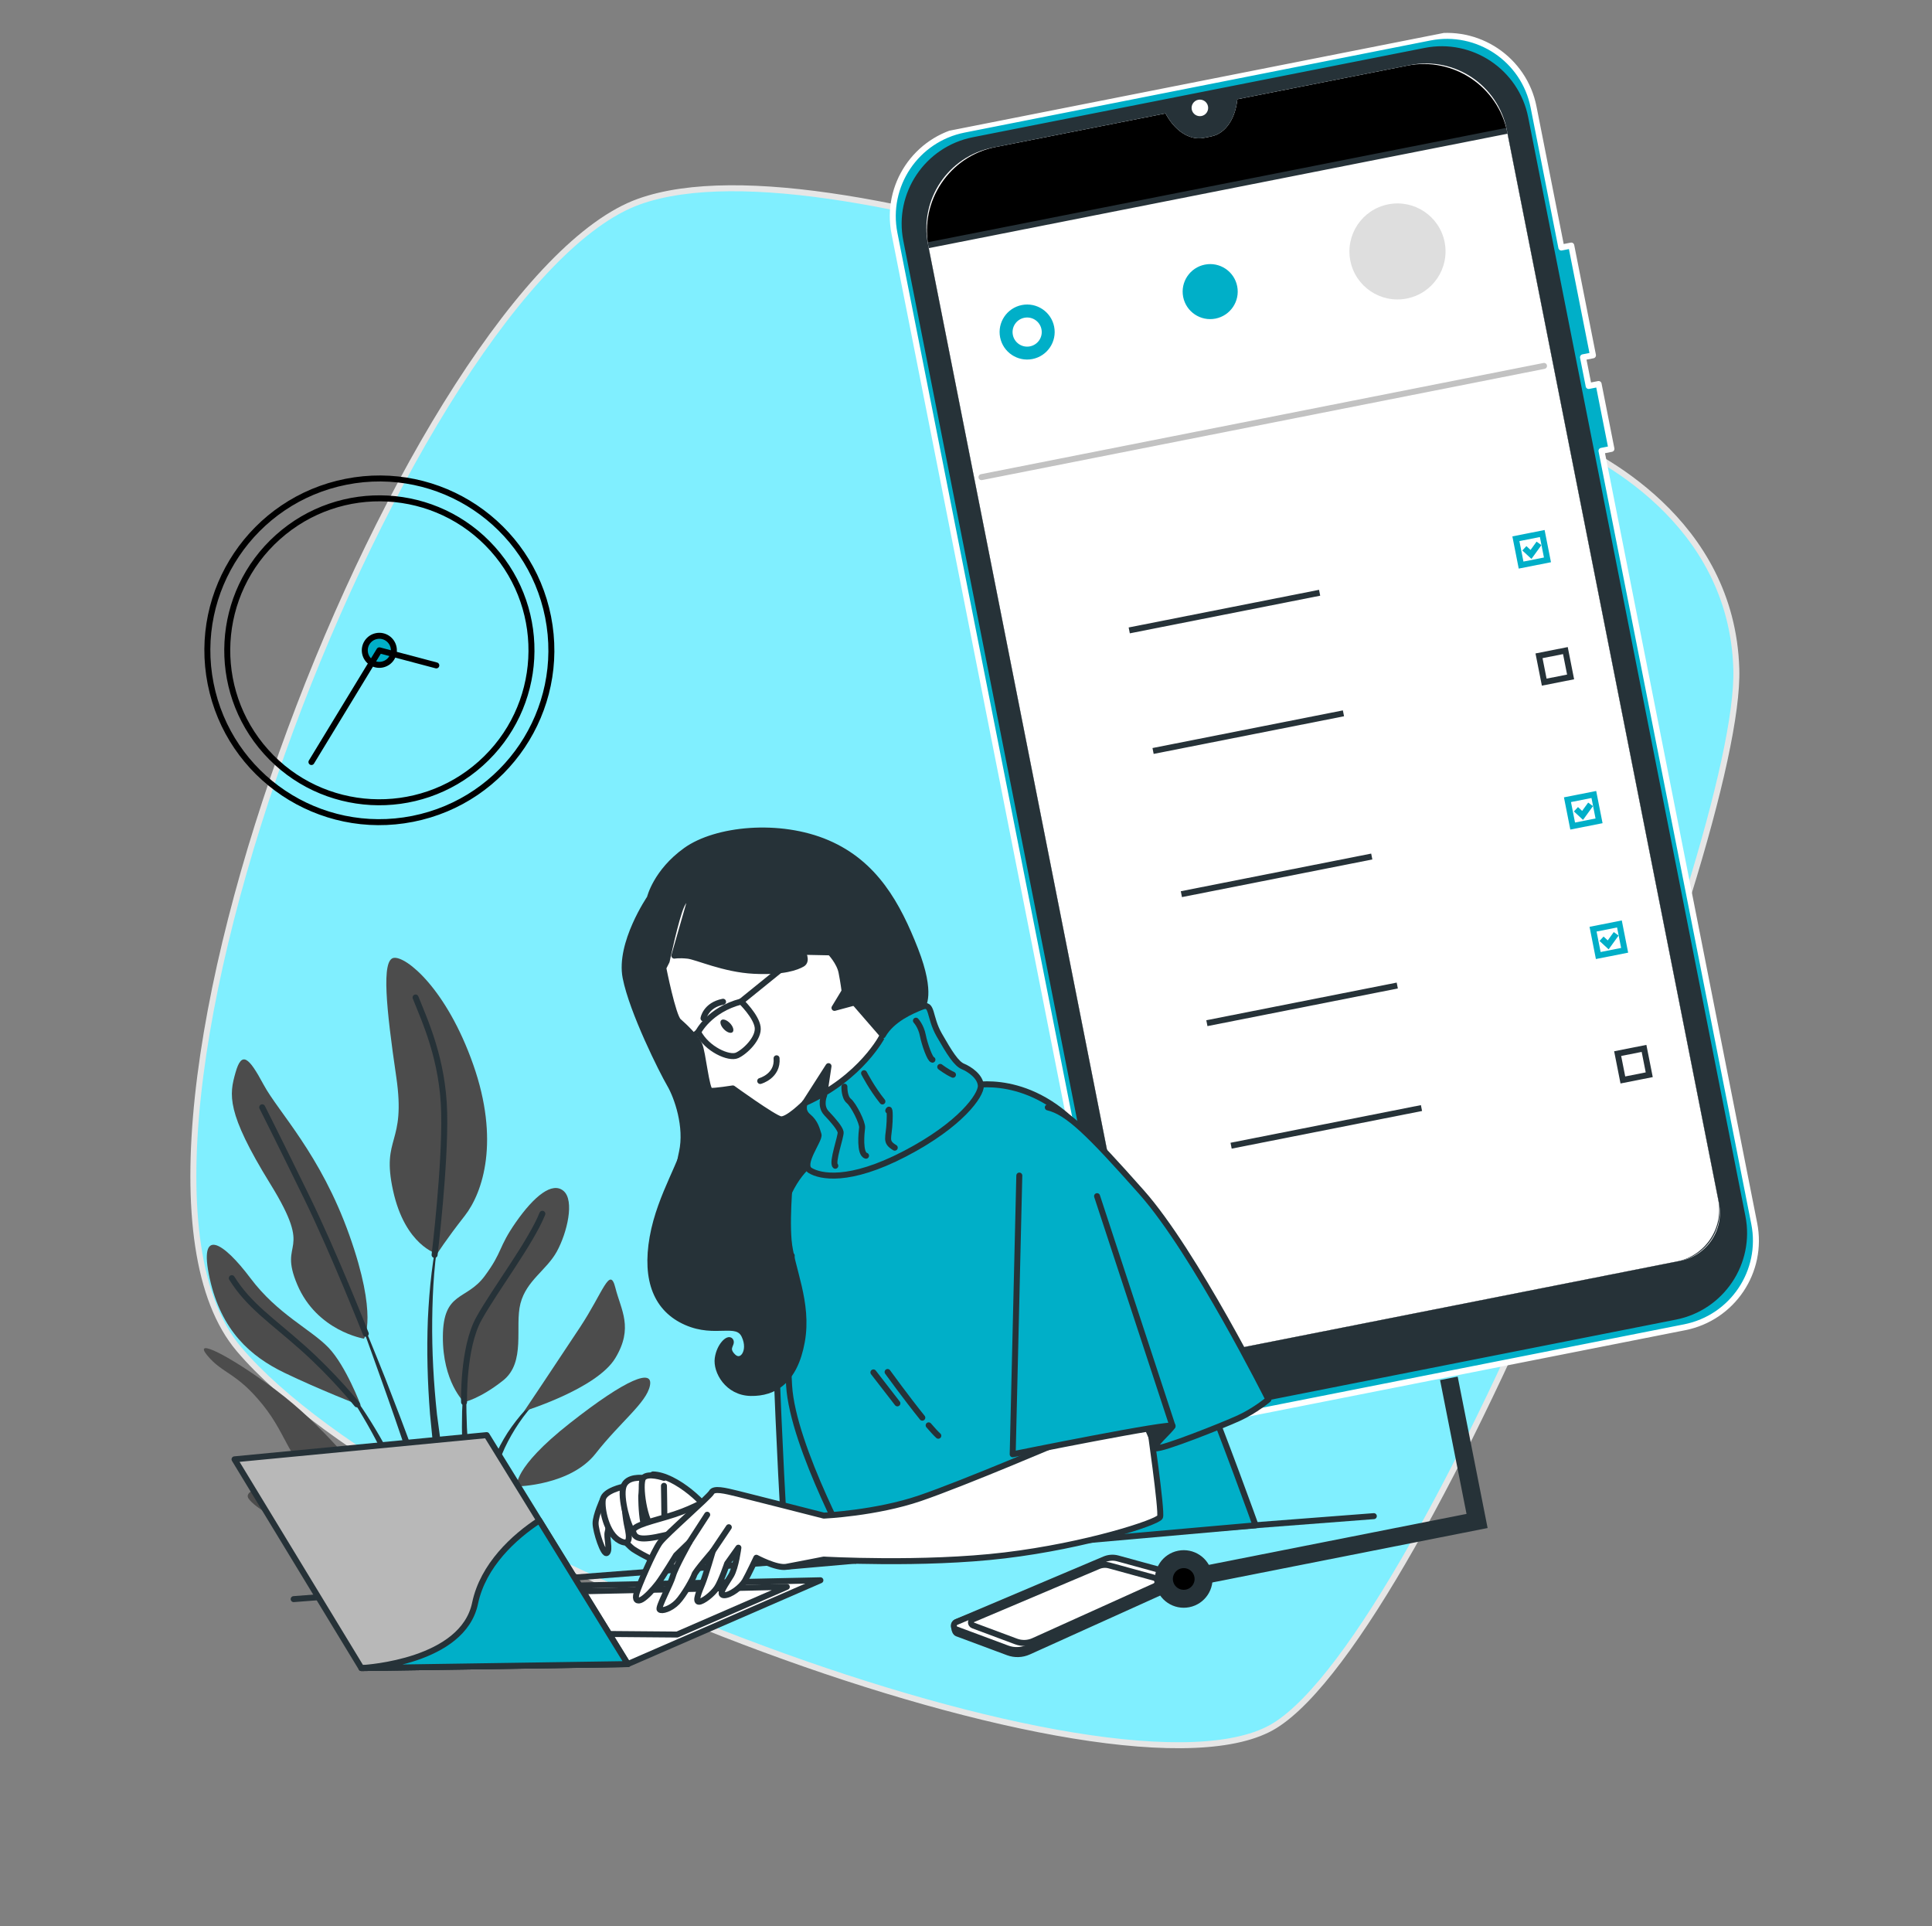 <svg width="323" height="322" viewBox="0 0 323 322" fill="none" xmlns="http://www.w3.org/2000/svg">
<rect x="0" y="0" width="323" height="322" fill="#808080" stroke="none"/>
<g clip-path="url(#clip0_715_888)">
<path d="M254.617 70.685L254.617 70.685C256.499 71.516 258.383 72.323 260.28 73.103L260.47 72.64L260.28 73.103C263.587 74.461 270.913 77.922 277.501 84.163C284.082 90.397 289.911 99.389 290.286 111.832C290.395 115.462 289.686 120.697 288.293 127.139C286.902 133.571 284.836 141.174 282.249 149.527C277.074 166.232 269.819 185.912 261.723 205.177C253.627 224.443 244.694 243.282 236.166 258.308C231.902 265.821 227.743 272.373 223.845 277.544C219.94 282.726 216.325 286.483 213.155 288.451C210.011 290.403 205.407 291.455 199.641 291.695C193.885 291.935 187.023 291.365 179.407 290.118C164.176 287.624 145.984 282.434 127.694 275.676C109.405 268.919 91.034 260.599 75.446 251.854C59.845 243.102 47.076 233.949 39.95 225.536C36.438 221.391 34.221 215.512 33.133 208.322C32.045 201.135 32.09 192.675 33.073 183.407C35.038 164.871 40.743 143.167 48.54 122.082C56.337 100.999 66.217 80.559 76.517 64.549C81.667 56.544 86.915 49.657 92.053 44.354C97.198 39.044 102.202 35.352 106.858 33.691C115.21 30.712 127.339 30.936 141.225 33.139C155.091 35.338 170.631 39.497 185.755 44.317C216.003 53.956 244.54 66.222 254.617 70.685Z" fill="#80efff" stroke="#E6E6E6"/>
<path d="M68.995 136.889C84.574 133.809 94.709 118.697 91.633 103.136C88.556 87.575 73.433 77.456 57.854 80.536C42.275 83.616 32.139 98.728 35.216 114.29C38.292 129.851 53.416 139.969 68.995 136.889Z" stroke="black" stroke-miterlimit="10" stroke-linecap="round" stroke-linejoin="round"/>
<path d="M80.388 127.629C90.852 118.265 91.739 102.203 82.37 91.755C73 81.306 56.922 80.427 46.459 89.791C35.995 99.155 35.108 115.216 44.477 125.665C53.846 136.114 69.924 136.993 80.388 127.629Z" stroke="black" stroke-miterlimit="10" stroke-linecap="round" stroke-linejoin="round"/>
<path d="M65.804 108.242C65.544 106.926 64.265 106.07 62.947 106.331C61.63 106.591 60.773 107.87 61.033 109.186C61.293 110.502 62.572 111.358 63.89 111.097C65.212 110.829 66.064 109.558 65.804 108.242Z" fill="#00AFC8" stroke="black" stroke-miterlimit="10" stroke-linecap="round" stroke-linejoin="round"/>
<path d="M72.945 111.235L63.424 108.713L52.069 127.386" stroke="black" stroke-miterlimit="10" stroke-linecap="round" stroke-linejoin="round"/>
<path d="M74.646 254.343C74.807 255.001 74.987 255.662 75.167 256.322C75.532 257.642 75.879 258.959 76.262 260.27C76.743 261.893 77.289 263.504 77.847 265.106L78.389 265.073C78.313 264.749 78.242 264.424 78.165 264.094C77.867 262.774 77.485 261.469 77.243 260.15C76.989 258.832 76.692 257.517 76.419 256.198L75.992 254.225L75.638 252.25L74.876 248.304L74.206 244.352L73.859 242.376C73.754 241.719 73.678 241.057 73.585 240.397L73.056 236.443C72.494 231.17 72.2 225.906 72.258 220.677C72.317 215.454 72.631 210.243 73.641 205.214L73.639 205.208C73.644 205.17 73.624 205.131 73.585 205.12C73.546 205.109 73.506 205.123 73.501 205.161C72.297 210.148 71.783 215.344 71.532 220.562C71.327 225.795 71.473 231.089 71.892 236.389L72.284 240.371C72.354 241.035 72.412 241.701 72.493 242.363L72.777 244.358C72.978 245.686 73.16 247.017 73.38 248.347L74.204 252.324L74.646 254.343Z" fill="#263238"/>
<path d="M81.207 264.916C80.947 262.195 80.614 259.483 80.27 256.773C79.839 253.316 79.192 249.859 78.743 246.4C78.277 242.95 78.046 239.503 77.984 236.072C77.909 232.637 77.984 229.21 78.309 225.832C78.314 225.794 78.288 225.756 78.249 225.745C78.21 225.734 78.17 225.754 78.165 225.792C77.642 229.136 77.379 232.545 77.256 235.976C77.17 239.411 77.265 242.885 77.584 246.37C77.906 249.842 78.193 253.321 78.83 256.793C79.326 259.516 79.894 262.237 80.627 264.944L81.207 264.916Z" fill="#263238"/>
<path d="M84.049 264.755L83.425 258.977C83.127 255.629 82.679 252.274 82.775 248.985C82.787 248.576 82.83 248.173 82.855 247.768C82.886 247.361 82.903 246.951 82.986 246.559L83.177 245.369L83.502 244.239C84.013 242.74 84.709 241.297 85.496 239.915C87.073 237.158 89.073 234.613 91.498 232.501L91.504 232.5C91.531 232.476 91.528 232.434 91.504 232.407C91.48 232.375 91.429 232.367 91.403 232.391C88.816 234.374 86.645 236.805 84.855 239.512C83.986 240.885 83.207 242.308 82.604 243.844L82.198 245.039L81.943 246.272C81.844 246.68 81.798 247.102 81.751 247.518C81.704 247.934 81.645 248.352 81.611 248.771C81.382 252.137 81.463 255.545 81.976 258.949C82.282 260.903 82.668 262.853 83.145 264.798L84.049 264.755Z" fill="#263238"/>
<path d="M85.598 264.664L86.293 264.625C86.282 264.227 86.265 263.83 86.244 263.44C86.215 262.546 86.182 261.659 86.117 260.773C86.078 259.887 86.021 259.006 85.92 258.12C85.876 257.242 85.766 256.345 85.791 255.472C85.763 253.71 85.945 251.98 86.324 250.309C86.701 248.658 87.291 246.995 88.463 245.778L88.473 245.77C88.493 245.747 88.498 245.709 88.468 245.679C88.443 245.646 88.393 245.644 88.365 245.662C86.96 246.759 86.201 248.406 85.613 250.05C85.075 251.727 84.739 253.487 84.619 255.285C84.566 255.733 84.543 256.181 84.534 256.632L84.475 257.987C84.488 258.896 84.539 259.81 84.664 260.721C84.833 261.637 84.988 262.548 85.229 263.455C85.34 263.859 85.463 264.265 85.598 264.664Z" fill="#263238"/>
<path d="M68.264 243.71C69.701 248.108 71.017 252.522 72.459 256.913L75.184 265.269L76.007 265.223C75.867 264.604 75.727 263.991 75.592 263.371C75.106 261.133 74.47 258.911 73.851 256.687C72.584 252.244 70.948 247.867 69.362 243.493C67.769 239.114 66.105 234.755 64.407 230.41C62.68 226.07 60.911 221.738 59.072 217.426C59.059 217.392 59.017 217.369 58.975 217.377C58.94 217.384 58.917 217.426 58.936 217.459C60.593 221.813 62.173 226.188 63.722 230.563C65.29 234.935 66.809 239.316 68.264 243.71Z" fill="#263238"/>
<path d="M57.505 232.051C58.064 232.822 58.639 233.577 59.142 234.376L59.919 235.56L60.639 236.772C62.566 240.001 64.257 243.344 65.708 246.753C66.468 248.445 67.089 250.182 67.773 251.895L68.723 254.485C69.053 255.344 69.413 256.197 69.715 257.067C70.346 258.796 71.019 260.517 71.682 262.247C72.063 263.299 72.461 264.347 72.879 265.398L73.421 265.365C73.185 264.266 72.937 263.169 72.659 262.072C72.197 260.297 71.633 258.536 71.094 256.776C70.5 255.021 69.817 253.283 69.123 251.548L67.962 248.981C67.577 248.127 67.209 247.263 66.778 246.425C65.18 243.02 63.337 239.688 61.259 236.477L60.467 235.279L59.62 234.109C59.07 233.325 58.447 232.579 57.848 231.823C56.59 230.36 55.29 228.898 53.686 227.743C53.651 227.719 53.608 227.721 53.589 227.75C53.564 227.779 53.572 227.821 53.609 227.851L53.616 227.855C55.116 229.049 56.34 230.557 57.505 232.051Z" fill="#263238"/>
<path d="M66.312 257.635C67.496 259.945 68.482 262.313 69.595 264.637C69.749 264.945 69.89 265.256 70.038 265.566L71.398 265.488C71.242 265.075 71.093 264.661 70.931 264.249C69.994 261.817 68.64 259.522 67.335 257.23C66.019 254.94 64.583 252.698 63.066 250.516C61.521 248.345 59.904 246.219 58.119 244.207C58.095 244.18 58.044 244.172 58.017 244.19C57.985 244.215 57.986 244.251 58.012 244.289C59.636 246.389 61.096 248.595 62.463 250.832C63.846 253.053 65.145 255.322 66.312 257.635Z" fill="#263238"/>
<path d="M57.778 255.707C59.274 256.224 60.627 257.139 61.822 258.166C63.03 259.19 64.073 260.382 64.988 261.636C65.936 262.878 66.576 264.273 67.447 265.561C67.475 265.61 67.51 265.659 67.538 265.709L68.977 265.628C68.889 265.43 68.813 265.235 68.719 265.038C67.996 263.598 66.982 262.271 65.88 261.035C64.795 259.789 63.59 258.623 62.232 257.647C61.541 257.18 60.836 256.734 60.089 256.383C59.35 256.018 58.582 255.72 57.782 255.57C57.75 255.564 57.717 255.583 57.705 255.617C57.694 255.656 57.72 255.694 57.759 255.704L57.778 255.707Z" fill="#263238"/>
<path d="M60.852 223.782C60.852 223.782 52.994 222.527 49.7 214.751C46.405 206.976 52.669 210.025 45.204 197.937C37.739 185.849 38.34 182.964 39.374 179.304C40.407 175.638 41.593 176.709 44.062 181.309C46.532 185.909 53.575 192.9 58.405 206.476C63.233 220.04 60.852 223.782 60.852 223.782Z" fill="#4C4C4C"/>
<path d="M73.073 209.607C73.073 209.607 67.721 208.207 65.714 199.025C63.702 189.845 67.932 191.497 66.249 180.021C64.566 168.545 63.74 160.436 65.831 160.127C67.916 159.82 74.663 165.311 79.111 177.953C83.56 190.6 80.795 199.29 77.678 203.27C74.56 207.243 73.073 209.607 73.073 209.607Z" fill="#4C4C4C"/>
<path d="M60.339 235.002C60.339 235.002 57.846 228.319 54.898 225.261C51.95 222.203 46.382 219.682 41.878 213.68C37.374 207.677 33.116 204.891 35.054 213.692C36.992 222.5 41.93 226.765 47.543 229.481C53.148 232.192 60.339 235.002 60.339 235.002Z" fill="#4C4C4C"/>
<path d="M60.517 246.757C60.517 246.757 54.183 238.394 46.166 232.408C38.149 226.416 32.116 223.537 34.68 226.616C37.237 229.695 39.517 229.374 43.91 234.813C48.303 240.252 48.155 244.433 53.413 247.354C58.672 250.276 60.517 246.757 60.517 246.757Z" fill="#4C4C4C"/>
<path d="M62.124 257.853C61.818 257.304 60.813 253.185 53.584 250.185C46.356 247.185 40.444 248.853 41.547 250.501C42.655 252.142 47.26 254.724 51.649 256.179C56.031 257.635 62.124 257.853 62.124 257.853Z" fill="#4C4C4C"/>
<path d="M77.583 234.39C77.583 234.39 73.983 230.993 74.041 223.398C74.1 215.804 77.947 217.483 81.028 213.319C84.108 209.156 83.223 208.641 86.266 204.288C89.31 199.941 92.335 197.489 94.217 199.088C96.094 200.688 94.815 206.072 93.097 209.209C91.374 212.346 88.005 214.053 87.01 217.909C86.014 221.758 87.975 227.715 84.092 230.787C80.21 233.858 77.583 234.39 77.583 234.39Z" fill="#4C4C4C"/>
<path d="M87.637 235.895C87.637 235.895 93.062 227.806 96.966 221.884C100.872 215.969 101.946 211.543 102.882 215.282C103.819 219.021 105.955 221.937 102.864 227.045C99.775 232.164 87.637 235.895 87.637 235.895Z" fill="#4C4C4C"/>
<path d="M86.42 248.486C86.42 248.486 85.631 245.494 95.259 237.923C104.886 230.347 109.255 228.769 108.654 231.653C108.051 234.532 103.784 237.624 99.578 242.989C95.367 248.355 86.42 248.486 86.42 248.486Z" fill="#4C4C4C"/>
<path d="M61.151 222.953C61.151 222.953 55.911 209.643 51.319 200.233C46.726 190.823 43.838 185.105 43.838 185.105" stroke="#263238" stroke-miterlimit="10" stroke-linecap="round" stroke-linejoin="round"/>
<path d="M72.656 209.776C72.656 209.776 74.46 194.919 74.26 186.014C74.06 177.11 71.024 170.644 69.477 166.749" stroke="#263238" stroke-miterlimit="10" stroke-linecap="round" stroke-linejoin="round"/>
<path d="M59.674 234.758C59.674 234.758 55.825 229.95 50.617 225.319C45.409 220.687 41.609 218.248 38.755 213.669" stroke="#263238" stroke-miterlimit="10" stroke-linecap="round" stroke-linejoin="round"/>
<path d="M77.583 234.39C77.583 234.39 77.346 225.295 80.084 220.399C82.821 215.497 88.71 207.76 90.674 202.906" stroke="#263238" stroke-miterlimit="10" stroke-linecap="round" stroke-linejoin="round"/>
<path d="M61.632 257.673C61.632 257.673 54.326 253.937 49.253 251.953" stroke="#263238" stroke-miterlimit="10" stroke-linecap="round" stroke-linejoin="round"/>
<path d="M251.432 16.752L287.747 200.442C288.743 205.481 285.463 210.38 280.412 211.378L200.95 227.088C195.905 228.085 191.003 224.81 190.005 219.765L153.69 36.076C152.694 31.037 155.976 26.144 161.02 25.146L195.128 18.403L195.179 18.504C196.631 21.39 198.983 22.994 201.156 22.565L202.402 22.318C204.574 21.889 206.134 19.517 206.384 16.289L206.398 16.175L240.494 9.435C245.533 8.438 250.436 11.713 251.432 16.752Z" fill="white" stroke="#263238" stroke-miterlimit="10" stroke-linecap="round" stroke-linejoin="round"/>
<path d="M252.425 21.774L251.432 16.752C250.436 11.713 245.538 8.431 240.487 9.43L206.392 16.171L206.377 16.284C206.132 19.505 204.567 21.884 202.395 22.314L201.149 22.56C198.977 22.989 196.631 21.39 195.172 18.5L195.121 18.399L161.014 25.142C155.969 26.139 152.687 31.032 153.684 36.071L154.676 41.092L252.424 21.768L252.425 21.774Z" fill="black" stroke="#263238" stroke-miterlimit="10" stroke-linecap="round" stroke-linejoin="round"/>
<path d="M266.32 59.398L262.692 41.05L261.031 41.379L256.387 17.892C254.806 9.895 247.038 4.698 239.032 6.28L161.173 21.673C153.166 23.256 147.961 31.018 149.542 39.015L186.44 225.657C188.021 233.654 195.789 238.851 203.795 237.268L281.649 221.877C289.655 220.294 294.861 212.532 293.28 204.535L267.744 75.366L269.405 75.038L267.262 64.195L265.6 64.524L264.652 59.728L266.32 59.398V59.398ZM287.834 200.881C288.783 205.682 285.653 210.342 280.851 211.291L200.517 227.173C195.71 228.124 191.046 224.999 190.098 220.203L154.754 41.422C153.173 33.425 158.378 25.663 166.385 24.08L195.133 18.396L195.184 18.497C196.636 21.382 198.988 22.987 201.161 22.558L202.407 22.311C204.579 21.882 206.139 19.51 206.389 16.282L206.403 16.168L235.146 10.486C243.152 8.903 250.92 14.1 252.501 22.097L287.846 200.878L287.834 200.881Z" fill="#00AFC8" stroke="white" stroke-miterlimit="10" stroke-linecap="round" stroke-linejoin="round"/>
<path d="M238.263 8.502L162.73 23.435C155.008 24.962 149.989 32.452 151.513 40.159L187.827 223.843C189.352 231.555 196.848 236.566 204.563 235.04L280.097 220.108C287.818 218.581 292.837 211.09 291.313 203.384L255 19.706C253.476 11.993 245.984 6.976 238.263 8.502ZM287.878 201.106C288.803 205.783 285.759 210.321 281.077 211.247L200.291 227.218C195.609 228.144 191.067 225.105 190.143 220.428L154.652 40.906C153.127 33.194 158.147 25.709 165.868 24.182L195.133 18.396L195.184 18.497C196.636 21.383 198.988 22.987 201.16 22.558L202.407 22.311C204.579 21.882 206.139 19.51 206.389 16.282L206.403 16.168L235.656 10.385C243.378 8.859 250.875 13.875 252.4 21.587L287.89 201.104L287.878 201.106Z" fill="#263238" stroke="#263238" stroke-miterlimit="10" stroke-linecap="round" stroke-linejoin="round"/>
<path d="M201.959 17.768C201.81 17.015 201.079 16.531 200.331 16.679C199.578 16.828 199.093 17.558 199.241 18.305C199.388 19.052 200.12 19.542 200.868 19.394C201.617 19.252 202.108 18.52 201.959 17.768Z" fill="white"/>
<path d="M170.83 50.994C168.337 51.487 166.713 53.909 167.205 56.399C167.698 58.888 170.121 60.51 172.614 60.017C175.106 59.524 176.73 57.103 176.238 54.613C175.746 52.123 173.329 50.5 170.83 50.994ZM201.432 44.236C198.939 44.729 197.315 47.151 197.807 49.64C198.3 52.13 200.723 53.752 203.216 53.259C205.708 52.766 207.332 50.344 206.84 47.855C206.348 45.365 203.93 43.742 201.432 44.236ZM172.195 57.901C170.872 58.162 169.591 57.301 169.331 55.984C169.07 54.663 169.933 53.383 171.251 53.123C172.574 52.861 173.855 53.723 174.115 55.039C174.381 56.354 173.519 57.639 172.195 57.901Z" fill="#00AFC8"/>
<path opacity="0.13" d="M235.194 49.906C239.546 49.045 242.378 44.823 241.519 40.475C240.659 36.127 236.434 33.3 232.081 34.161C227.728 35.021 224.896 39.243 225.756 43.591C226.615 47.939 230.841 50.766 235.194 49.906Z" fill="black"/>
<path d="M164.091 79.763L258.135 61.17" stroke="#C2C2C2" stroke-miterlimit="10" stroke-linecap="round" stroke-linejoin="round"/>
<path d="M192.776 125.539L224.605 119.246" stroke="#263238" stroke-miterlimit="10"/>
<path d="M261.709 108.757L257.299 109.629L258.17 114.033L262.58 113.161L261.709 108.757Z" stroke="#263238" stroke-miterlimit="10"/>
<path d="M188.791 105.383L220.62 99.09" stroke="#263238" stroke-miterlimit="10"/>
<path d="M257.84 89.188L253.431 90.06L254.301 94.464L258.711 93.593L257.84 89.188Z" stroke="#00AFC8" stroke-miterlimit="10"/>
<path d="M254.851 91.658L255.96 92.683L257.297 90.835" stroke="#00AFC8" stroke-miterlimit="10"/>
<path d="M197.508 149.477L229.337 143.184" stroke="#263238" stroke-miterlimit="10"/>
<path d="M266.465 132.813L262.055 133.685L262.926 138.09L267.336 137.218L266.465 132.813Z" stroke="#00AFC8" stroke-miterlimit="10"/>
<path d="M263.475 135.283L264.584 136.308L265.921 134.461" stroke="#00AFC8" stroke-miterlimit="10"/>
<path d="M201.772 171.043L233.601 164.75" stroke="#263238" stroke-miterlimit="10"/>
<path d="M270.743 154.457L266.333 155.329L267.204 159.733L271.614 158.861L270.743 154.457Z" stroke="#00AFC8" stroke-miterlimit="10"/>
<path d="M267.753 156.927L268.863 157.952L270.199 156.104" stroke="#00AFC8" stroke-miterlimit="10"/>
<path d="M205.821 191.525L237.65 185.232" stroke="#263238" stroke-miterlimit="10"/>
<path d="M274.856 175.259L270.447 176.131L271.318 180.535L275.727 179.663L274.856 175.259Z" stroke="#263238" stroke-miterlimit="10"/>
<path d="M184.794 261.34L159.861 271.166C159.315 271.397 159.467 272.852 160.02 273.063L168.535 276.233C169.652 276.647 170.884 276.607 171.971 276.115L195.968 265.272C196.721 264.932 196.506 263.158 195.704 262.934L187.002 261.187C186.267 260.993 185.494 261.047 184.794 261.34Z" fill="#263238" stroke="#263238" stroke-miterlimit="10" stroke-linecap="round" stroke-linejoin="round"/>
<path d="M184.66 260.664L159.861 271.166C159.315 271.397 159.333 272.176 159.887 272.387L168.401 275.557C169.519 275.971 170.75 275.931 171.837 275.439L195.835 264.596C196.588 264.256 196.506 263.157 195.704 262.94L186.869 260.517C186.133 260.317 185.361 260.371 184.66 260.664Z" fill="white" stroke="#263238" stroke-miterlimit="10" stroke-linecap="round" stroke-linejoin="round"/>
<path d="M183.625 261.823L162.667 270.698C162.206 270.893 162.219 271.55 162.692 271.728L169.882 274.408C170.827 274.758 171.868 274.724 172.785 274.309L193.064 265.15C193.704 264.863 193.632 263.935 192.954 263.749L185.488 261.702C184.874 261.527 184.216 261.571 183.625 261.823Z" fill="white" stroke="#263238" stroke-miterlimit="10" stroke-linecap="round" stroke-linejoin="round"/>
<path d="M198.545 267.202C200.341 266.847 201.509 265.105 201.155 263.31C200.8 261.516 199.056 260.35 197.26 260.705C195.464 261.06 194.295 262.802 194.65 264.596C195.005 266.39 196.748 267.557 198.545 267.202Z" fill="black" stroke="#263238" stroke-width="3" stroke-miterlimit="10" stroke-linecap="round" stroke-linejoin="round"/>
<path d="M201.155 263.31L246.943 254.258L242.229 230.415" stroke="#263238" stroke-width="3" stroke-miterlimit="10"/>
<path d="M229.682 253.451L49.097 267.322" stroke="#263238" stroke-miterlimit="10" stroke-linecap="round" stroke-linejoin="round"/>
<path d="M104.962 278.176L137.159 264.172L92.726 265.133L60.417 278.851L104.962 278.176Z" fill="white" stroke="#263238" stroke-miterlimit="10" stroke-linecap="round" stroke-linejoin="round"/>
<path d="M113.207 273.244L131.543 265.27L93.619 266.09L77.467 272.949L113.207 273.244Z" fill="white" stroke="#263238" stroke-miterlimit="10" stroke-linecap="round" stroke-linejoin="round"/>
<path d="M104.957 278.183L60.459 278.849C60.429 278.849 60.417 278.851 60.417 278.851L39.21 243.953L81.362 239.907L90.158 254.171L104.957 278.183Z" fill="#B8B8B8" stroke="#263238" stroke-miterlimit="10" stroke-linecap="round" stroke-linejoin="round"/>
<path d="M104.957 278.183L60.459 278.849C61.393 278.8 77.385 277.776 79.422 268.022C80.747 261.656 85.968 256.903 90.158 254.171L104.957 278.183Z" fill="#00AFC8" stroke="#263238" stroke-miterlimit="10" stroke-linecap="round" stroke-linejoin="round"/>
<path d="M108.643 150.124C108.643 150.124 103.465 157.714 104.595 163.429C105.724 169.144 110.72 179.096 111.977 181.244C113.234 183.391 114.952 188.368 114.015 192.612C113.079 196.863 112.285 202.329 119.34 206.355C126.396 210.381 131.414 209.906 136.663 205.327C141.912 200.747 144.563 190.946 146.549 183.057C148.534 175.162 154.179 168.28 154.179 168.28C154.179 168.28 155.958 166.296 153.011 158.754C150.059 151.213 146.303 144.348 138.324 140.924C130.346 137.499 119.708 138.561 114.679 142.161C109.655 145.76 108.643 150.124 108.643 150.124Z" fill="#263238" stroke="#263238" stroke-miterlimit="10" stroke-linecap="round" stroke-linejoin="round"/>
<path d="M110.891 161.808C110.891 161.808 112.492 169.906 113.444 170.728C114.396 171.55 116.336 173.409 116.913 174.644C117.496 175.877 118.081 182.267 118.776 182.351C119.465 182.437 122.514 181.951 122.514 181.951C122.514 181.951 129.329 186.886 130.495 187.106C131.661 187.325 134.565 184.391 134.565 184.391C134.565 184.391 135.019 184.973 140.192 181.597C145.363 178.216 147.6 173.061 147.6 173.061L141.202 165.684C141.202 165.684 141.031 164.258 140.69 162.533C140.349 160.808 138.799 159.204 138.799 159.204L134.173 159.109C134.173 159.109 135.034 160.62 134.125 161.139C133.216 161.657 131.034 162.538 126.039 162.288C121.051 162.042 116.474 159.916 114.982 159.761C113.49 159.607 112.736 159.756 112.736 159.756L115.328 150.718C115.328 150.718 114.836 149.355 113.9 151.45C112.963 153.545 111.458 160.686 111.458 160.686L110.891 161.808Z" fill="white" stroke="#263238" stroke-miterlimit="10" stroke-linecap="round" stroke-linejoin="round"/>
<path d="M127.096 180.706C127.096 180.706 130.081 179.894 129.831 176.913" stroke="#263238" stroke-miterlimit="10" stroke-linecap="round" stroke-linejoin="round"/>
<path d="M134.565 184.391L138.514 178.227L137.791 183.082C137.791 183.082 135.624 184.071 134.565 184.391Z" fill="#263238" stroke="#263238" stroke-miterlimit="10" stroke-linecap="round" stroke-linejoin="round"/>
<path d="M141.204 165.69L139.512 168.488L142.604 167.655L141.204 165.69Z" fill="#263238" stroke="#263238" stroke-miterlimit="10" stroke-linecap="round" stroke-linejoin="round"/>
<path d="M122.042 171.049C122.57 171.597 122.763 172.261 122.479 172.539C122.193 172.811 121.533 172.591 121.011 172.041C120.483 171.492 120.29 170.828 120.575 170.55C120.859 170.272 121.514 170.5 122.042 171.049Z" fill="#263238"/>
<path d="M116.721 172.55C116.721 172.55 118.568 168.822 123.91 167.427C123.91 167.427 126.412 169.852 126.667 171.705C126.924 173.564 124.559 175.824 123.223 176.427C121.879 177.025 118.185 175.402 116.721 172.55Z" stroke="#263238" stroke-miterlimit="10" stroke-linecap="round" stroke-linejoin="round"/>
<path d="M123.909 167.421L134.174 159.109" stroke="#263238" stroke-miterlimit="10" stroke-linecap="round" stroke-linejoin="round"/>
<path d="M116.721 172.55C116.721 172.55 113.319 175.243 113.383 176.13C113.447 177.017 115.104 179.72 117.612 179.335" stroke="#263238" stroke-miterlimit="10" stroke-linecap="round" stroke-linejoin="round"/>
<path d="M117.614 170.236C117.614 170.236 117.962 168.036 120.882 167.459" stroke="#263238" stroke-miterlimit="10" stroke-linecap="round" stroke-linejoin="round"/>
<path d="M135.489 194.551C135.489 194.551 131.427 197.214 129.947 205.669C128.467 214.123 131.464 261.91 131.464 261.91L209.913 254.988C209.913 254.988 190.338 200.173 181.372 189.632C172.413 179.096 162.422 181.496 162.422 181.496C162.422 181.496 151.926 191.443 135.489 194.551Z" fill="#00AFC8" stroke="#263238" stroke-miterlimit="10" stroke-linecap="round" stroke-linejoin="round"/>
<path d="M155.257 238.271C155.899 239.025 156.458 239.635 156.871 240.009" stroke="#263238" stroke-miterlimit="10" stroke-linecap="round" stroke-linejoin="round"/>
<path d="M148.394 229.353C148.394 229.353 151.575 233.745 154.196 236.99" stroke="#263238" stroke-miterlimit="10" stroke-linecap="round" stroke-linejoin="round"/>
<path d="M146.021 229.422L150.029 234.598" stroke="#263238" stroke-miterlimit="10" stroke-linecap="round" stroke-linejoin="round"/>
<path d="M143.02 260.907C143.02 260.907 132.535 241.937 131.925 231.611C131.314 221.285 132.364 209.909 132.364 209.909" stroke="#263238" stroke-miterlimit="10" stroke-linecap="round" stroke-linejoin="round"/>
<path d="M134.565 184.391C134.565 184.391 133.912 185.641 135.121 186.641C136.329 187.634 136.564 188.825 136.841 189.664C137.119 190.508 133.78 194.643 135.443 195.663C137.106 196.683 141.923 197.745 151.289 192.869C160.654 187.993 164.062 183.05 163.982 181.495C163.897 179.941 162.085 178.729 160.984 178.275C159.883 177.821 158.745 176.026 157.017 172.998C155.297 169.975 155.95 167.598 154.174 168.287C152.399 168.977 149.088 170.414 147.596 173.068C147.601 173.061 144.063 180.154 134.565 184.391Z" fill="#00AFC8" stroke="#263238" stroke-miterlimit="10" stroke-linecap="round" stroke-linejoin="round"/>
<path d="M137.791 183.082C137.791 183.082 137.005 184.876 138.186 186.109C139.361 187.342 140.411 188.601 140.538 189.241C140.664 189.881 139.012 194.341 139.649 194.881" stroke="#263238" stroke-miterlimit="10" stroke-linecap="round" stroke-linejoin="round"/>
<path d="M141.172 181.656C141.172 181.656 141.116 183.398 141.909 184.042C142.702 184.686 144.239 187.715 144.129 188.531C144.026 189.352 143.658 192.887 144.786 193.2" stroke="#263238" stroke-miterlimit="10" stroke-linecap="round" stroke-linejoin="round"/>
<path d="M144.458 179.405C144.458 179.405 145.762 181.944 147.525 184.127" stroke="#263238" stroke-miterlimit="10" stroke-linecap="round" stroke-linejoin="round"/>
<path d="M148.503 185.671C148.503 185.671 148.842 184.673 148.727 187.493C148.618 190.311 147.884 190.838 149.59 191.856" stroke="#263238" stroke-miterlimit="10" stroke-linecap="round" stroke-linejoin="round"/>
<path d="M153.132 170.625C153.132 170.625 153.976 171.524 154.28 173.065C154.585 174.606 155.477 177.091 155.889 177.145" stroke="#263238" stroke-miterlimit="10" stroke-linecap="round" stroke-linejoin="round"/>
<path d="M157.194 178.353C157.194 178.353 158.293 179.201 159.322 179.663" stroke="#263238" stroke-miterlimit="10" stroke-linecap="round" stroke-linejoin="round"/>
<path d="M100.783 250.673C100.783 250.673 99.571 253.309 99.57 254.645C99.568 255.976 100.915 260.108 101.48 259.596C102.045 259.084 101.358 256.953 101.593 256.112C101.826 255.265 101.674 254.494 101.674 254.494C101.674 254.494 104.82 258.271 105.899 258.987C106.972 259.705 112.231 262.663 114.104 262.028C115.982 261.392 120.074 256.45 119.331 254.065C118.594 251.679 112.91 246.538 109.161 246.479L107.23 248.191L102.809 250.13C102.811 250.136 102.069 249.753 100.783 250.673Z" fill="white" stroke="#263238" stroke-miterlimit="10" stroke-linecap="round" stroke-linejoin="round"/>
<path d="M104.225 248.526C104.225 248.526 101.014 249.161 100.783 250.673C100.546 252.186 101.382 256.418 103.616 257.578C105.849 258.738 105.03 255.968 104.776 254.682C104.522 253.395 104.147 249.472 104.225 248.526Z" fill="white" stroke="#263238" stroke-miterlimit="10" stroke-linecap="round" stroke-linejoin="round"/>
<path d="M107.539 247.07C107.539 247.07 104.792 246.683 104.225 248.526C103.658 250.369 105.027 255.297 105.851 256.065C106.669 256.833 107.907 256.324 107.551 254.527C107.196 252.731 107.205 250.062 107.205 250.062L107.539 247.07Z" fill="white" stroke="#263238" stroke-miterlimit="10" stroke-linecap="round" stroke-linejoin="round"/>
<path d="M111.006 247.05C111.006 247.05 108.288 246.121 107.544 247.069C106.801 248.017 107.733 254.763 109.373 255.633C111.014 256.51 111.068 254.097 111.072 253.431C111.076 252.765 111.004 248.381 111.004 248.381" fill="white"/>
<path d="M111.006 247.05C111.006 247.05 108.288 246.121 107.544 247.069C106.801 248.017 107.733 254.763 109.373 255.633C111.014 256.51 111.068 254.097 111.072 253.431C111.076 252.765 111.004 248.381 111.004 248.381" stroke="#263238" stroke-miterlimit="10" stroke-linecap="round" stroke-linejoin="round"/>
<path d="M118.667 250.457C118.667 250.457 116.24 251.997 112.825 253.127C109.41 254.258 105.511 254.968 105.851 256.065C106.191 257.162 106.889 257.633 111.097 256.647C115.3 255.663 119.828 254.767 121.262 252.821C122.697 250.874 120.161 249.558 118.667 250.457Z" fill="white" stroke="#263238" stroke-miterlimit="10" stroke-linecap="round" stroke-linejoin="round"/>
<path d="M177.444 240.981C177.444 240.981 161.205 247.924 153.835 250.447C146.464 252.969 137.736 253.364 137.736 253.364C137.736 253.364 125.371 250.21 123.271 249.695C121.165 249.181 119.345 248.74 118.961 249.481C118.572 250.223 111.401 256.439 110.342 257.85C109.289 259.259 106.732 265.229 106.418 266.356C106.105 267.484 106.566 267.793 107.288 267.386C108.009 266.978 109.113 265.824 109.962 264.726C110.812 263.627 113.028 259.986 113.028 259.986L115.268 257.812C115.268 257.812 112.898 262.014 112.51 263.421C112.122 264.828 109.957 268.724 110.289 269.059C110.62 269.394 112.137 268.959 113.242 267.81C114.347 266.661 115.919 263.819 116.078 263.252C116.231 262.685 119.165 259.309 119.165 259.309C119.165 259.309 117.971 263.407 117.434 264.714C116.891 266.023 116.168 267.761 116.835 267.765C117.502 267.769 119.122 266.512 119.841 265.44C120.56 264.368 121.57 261.365 121.57 261.365L123.447 258.727C123.447 258.727 123.029 262.007 122.231 263.366C121.432 264.725 119.938 266.616 121.016 266.674C122.093 266.726 123.944 265.294 124.538 264.246C125.133 263.199 126.45 260.407 126.45 260.407C126.45 260.407 129.829 262.215 131.461 261.923C133.092 261.625 137.715 260.711 137.715 260.711C137.715 260.711 154.293 261.653 167.973 260.014C181.66 258.374 193.578 254.46 193.943 253.593C194.307 252.72 192.132 237.695 192.132 237.695L177.444 240.981Z" fill="white" stroke="#263238" stroke-miterlimit="10" stroke-linecap="round" stroke-linejoin="round"/>
<path d="M119.163 259.297L121.846 255.305" stroke="#263238" stroke-miterlimit="10" stroke-linecap="round" stroke-linejoin="round"/>
<path d="M115.266 257.801L118.232 253.217" stroke="#263238" stroke-miterlimit="10" stroke-linecap="round" stroke-linejoin="round"/>
<path d="M193.32 242.086L191.235 237.342C191.235 237.342 194.16 235.477 195.482 236.361C196.805 237.252 196.634 239.287 193.32 242.086Z" fill="#263238" stroke="#263238" stroke-miterlimit="10" stroke-linecap="round" stroke-linejoin="round"/>
<path d="M170.412 196.517L169.306 243.113C169.306 243.113 196.449 237.605 196.033 238.402C195.617 239.199 192.415 241.84 193.32 242.086C194.227 242.338 204.326 238.333 207.087 237.073C209.847 235.813 212.055 233.941 212.055 233.941C212.055 233.941 199.738 209.322 190.882 199.338C182.032 189.353 178.482 185.903 175.177 185.122" fill="#00AFC8"/>
<path d="M170.412 196.517L169.306 243.113C169.306 243.113 196.449 237.605 196.033 238.402C195.617 239.199 192.415 241.84 193.32 242.086C194.227 242.338 204.326 238.333 207.087 237.073C209.847 235.813 212.055 233.941 212.055 233.941C212.055 233.941 199.738 209.322 190.882 199.338C182.032 189.353 178.482 185.903 175.177 185.122" stroke="#263238" stroke-miterlimit="10" stroke-linecap="round" stroke-linejoin="round"/>
<path d="M196.033 238.402L183.413 199.959" stroke="#263238" stroke-miterlimit="10" stroke-linecap="round" stroke-linejoin="round"/>
<path d="M132.233 195.583C132.233 195.583 131.454 202.716 131.843 207.333C132.23 211.944 135.25 217.704 134.05 224.298C132.85 230.892 129.392 232.931 125.518 232.859C121.644 232.793 119.686 229.22 119.996 227.076C120.3 224.934 121.811 223.595 122.131 224.153C122.452 224.712 121.125 225.393 122.546 226.782C123.968 228.17 125.717 225.945 124.462 223.28C123.207 220.608 119.647 223.191 114.737 221.032C109.828 218.88 107.828 214.064 109.11 206.825C110.394 199.592 114.639 193.647 114.73 190.395C114.816 187.15 113.62 184.781 113.62 184.781" fill="#263238"/>
<path d="M132.233 195.583C132.233 195.583 131.454 202.716 131.843 207.333C132.23 211.944 135.25 217.704 134.05 224.298C132.85 230.892 129.392 232.931 125.518 232.859C121.644 232.793 119.686 229.22 119.996 227.076C120.3 224.934 121.811 223.595 122.131 224.153C122.452 224.712 121.125 225.393 122.546 226.782C123.968 228.17 125.717 225.945 124.462 223.28C123.207 220.608 119.647 223.191 114.737 221.032C109.828 218.88 107.828 214.064 109.11 206.825C110.394 199.592 114.639 193.647 114.73 190.395C114.816 187.15 113.62 184.781 113.62 184.781" stroke="#263238" stroke-miterlimit="10" stroke-linecap="round" stroke-linejoin="round"/>
</g>
<defs>
<clipPath id="clip0_715_888">
<rect width="274.452" height="273.719" fill="white" transform="translate(0 53.228) rotate(-11.183)"/>
</clipPath>
</defs>
</svg>
